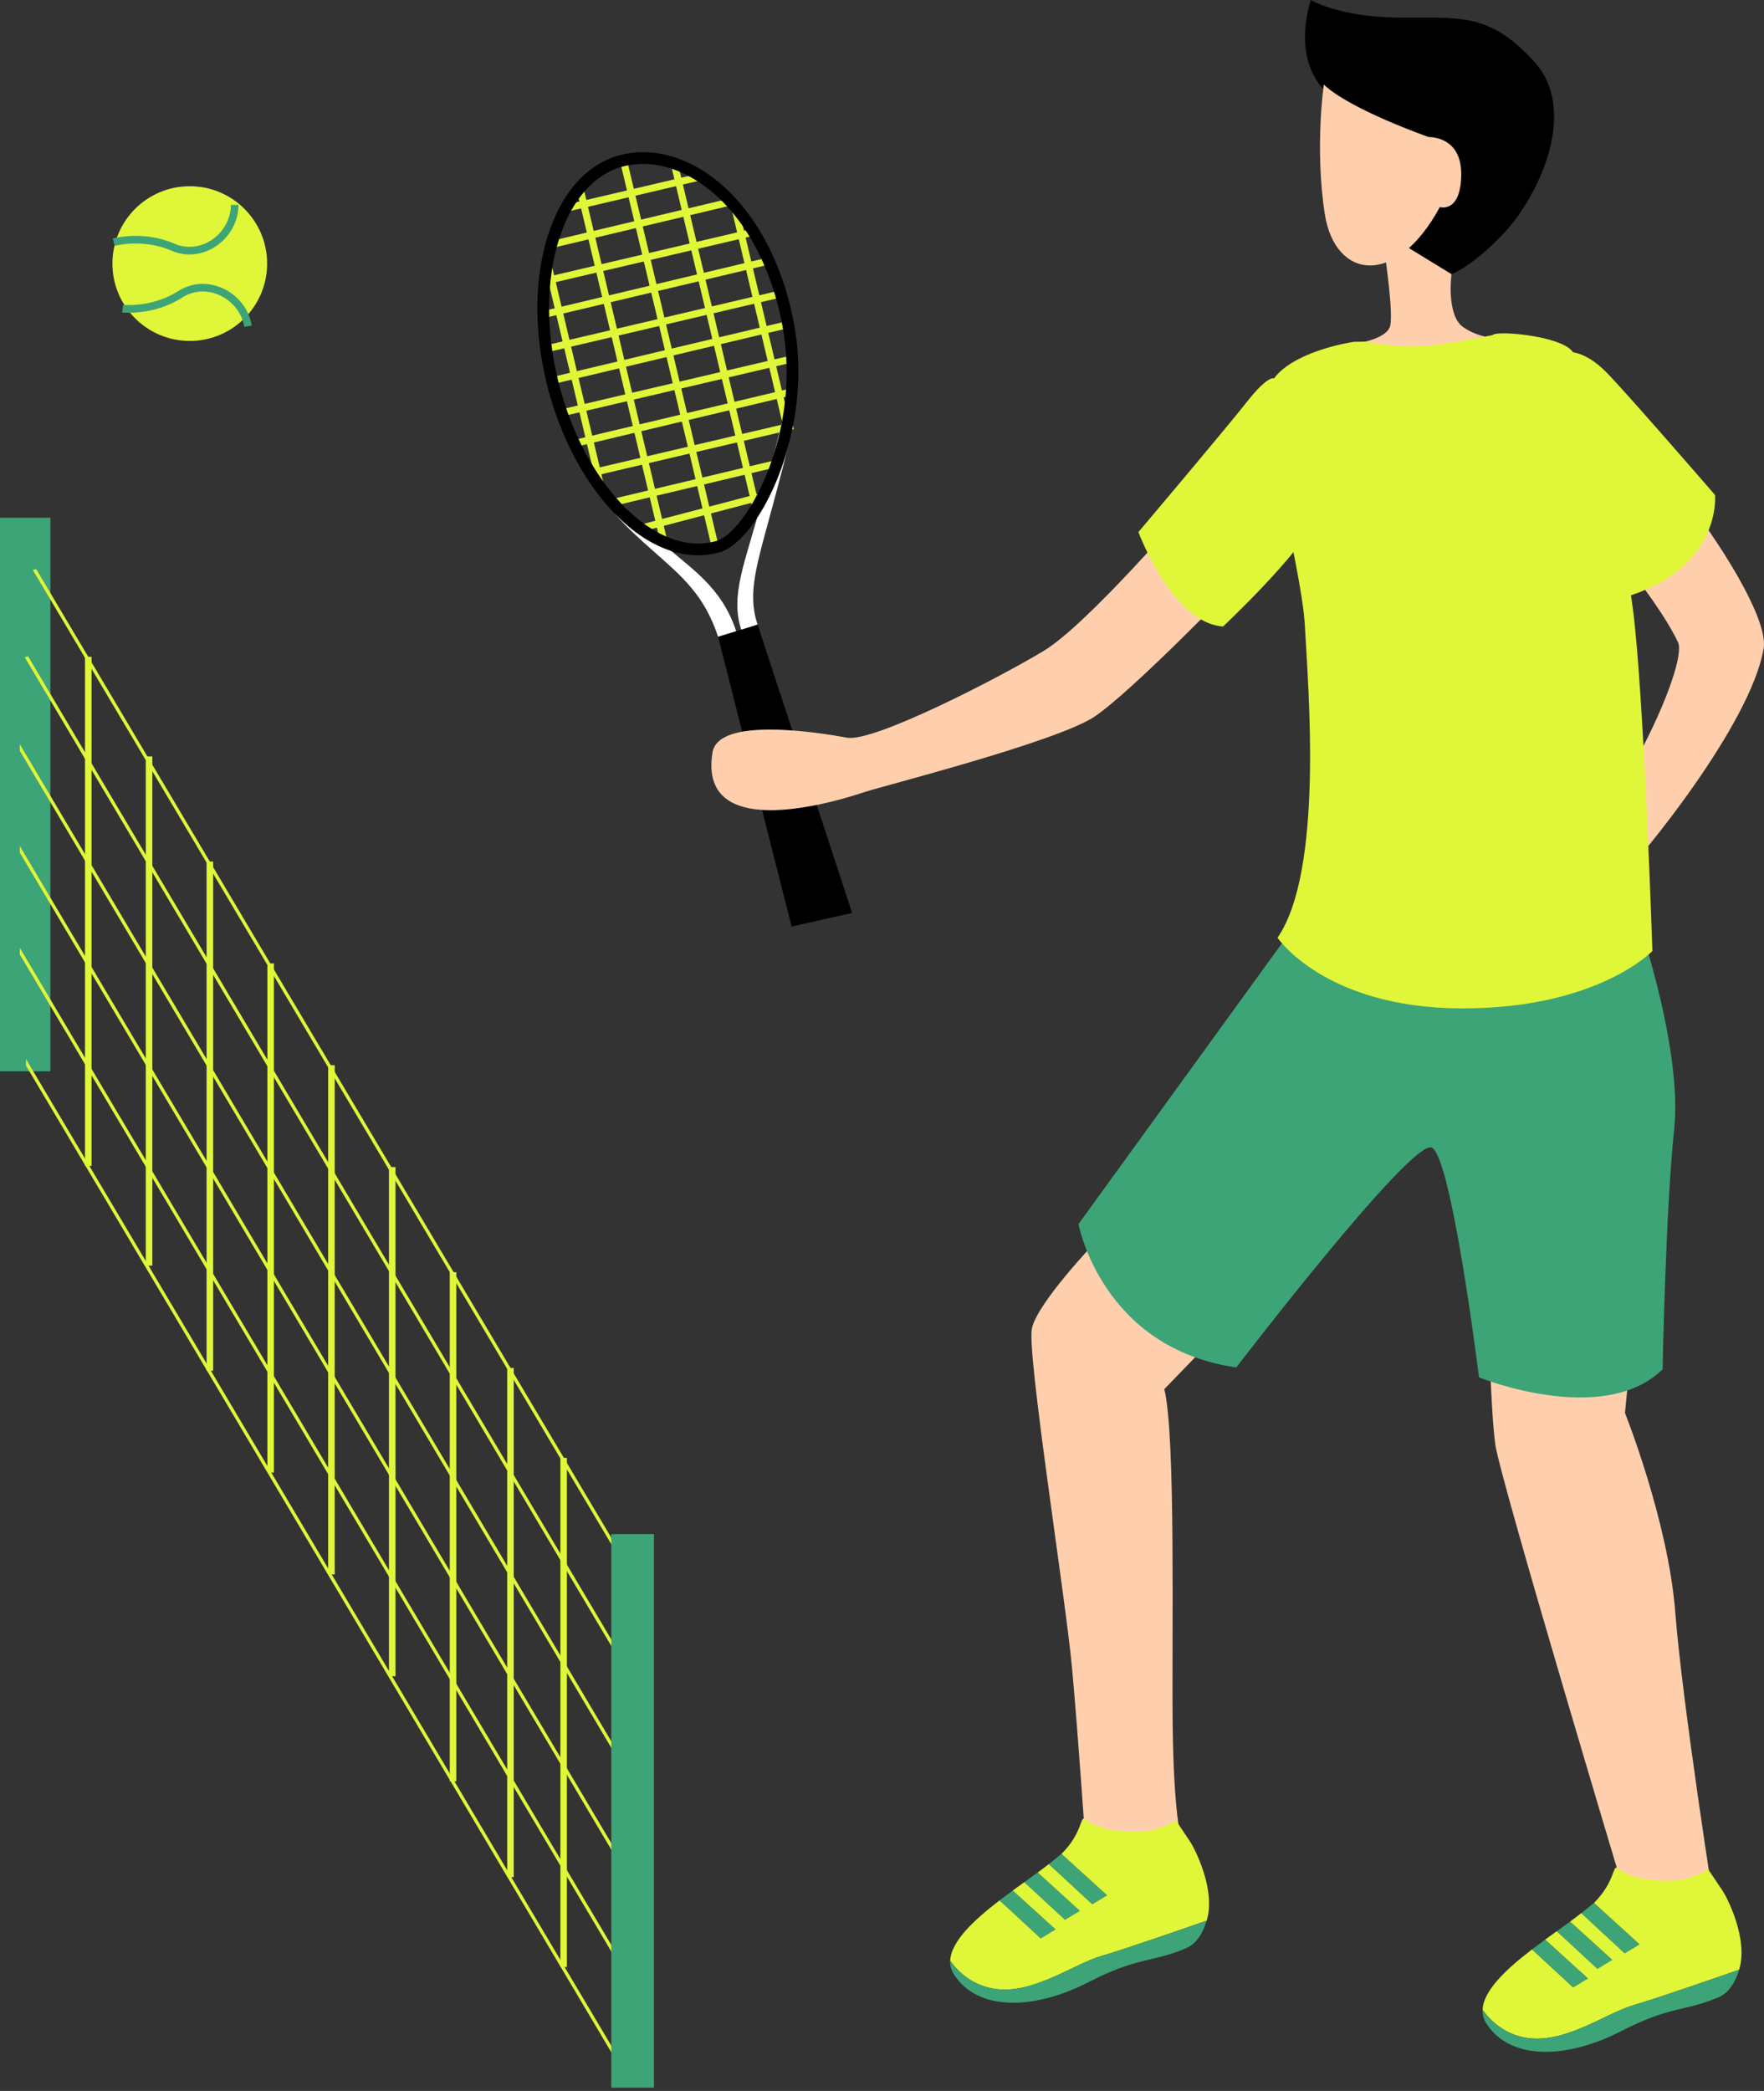 <?xml version="1.0" encoding="UTF-8"?>
<svg width="270px" height="320px" viewBox="0 0 270 320" version="1.1" xmlns="http://www.w3.org/2000/svg" xmlns:xlink="http://www.w3.org/1999/xlink">
    <rect x="0" y="0" width="270" height="320" fill="#333333" stroke="none"/>
    <title>Group 16</title>
    <g id="Web" stroke="none" stroke-width="1" fill="none" fill-rule="evenodd">
        <g id="Match-and-play-Landing" transform="translate(-897, -2193)">
            <g id="Group-17" transform="translate(273, 2193)">
                <g id="Group-16" transform="translate(624, 0)">
                    <g id="Racket_and_Fingers" transform="translate(109.199, 81.894) rotate(19) translate(-109.199, -81.894) translate(70.304, 29.154)" fill-rule="nonzero">
                        <g id="Tennis_Racket">
                            <g id="Group" transform="translate(23.698, 32.935)" fill="#FFFFFF">
                                <path d="M20.942,34.286 C16.836,28.903 12.706,27.358 7.407,25.157 C4.923,24.125 2.355,23.059 0,21.693 L0.902,20.137 C3.154,21.444 5.555,22.441 8.096,23.496 C13.614,25.788 18.881,26.809 23.28,32.577 L20.942,34.286 Z" id="Path"></path>
                                <path d="M24.015,32.207 C20.547,27.706 21.181,22.357 20.501,12.559 C20.247,8.89 19.959,4.732 19.477,0.19 L21.265,0 C21.75,4.575 22.039,8.75 22.294,12.435 C22.952,21.918 22.912,26.484 26.049,30.554 L24.015,32.207 Z" id="Path"></path>
                            </g>
                            <polygon id="Path" fill="#000000" points="77.791 100.499 69.711 105.481 44.64 67.221 49.747 63.488"></polygon>
                            <path d="M44.204,43.936 L43.088,44.68 L41.311,41.876 L44.525,39.838 C44.533,39.682 44.542,39.526 44.551,39.37 C44.566,39.088 44.57,38.808 44.576,38.528 L40.733,40.965 L38.591,37.584 L43.993,34.183 L44.414,34.847 C44.383,34.559 44.343,34.273 44.305,33.986 L45.25,33.392 L44.675,32.479 L44.131,32.821 C44.099,32.626 44.071,32.43 44.035,32.235 L42.183,29.312 L43.237,28.643 C43.143,28.278 43.046,27.914 42.946,27.549 L41.605,28.4 L39.56,25.173 L42.244,23.484 L41.669,22.571 L38.983,24.262 L36.752,20.743 L39.614,18.928 C39.383,18.649 39.153,18.369 38.925,18.088 L36.175,19.832 L34.165,16.66 L36.876,14.953 L36.301,14.04 L33.587,15.749 L31.322,12.175 L33.856,10.568 C33.614,10.297 33.382,10.018 33.149,9.738 L30.744,11.263 L28.731,8.086 L29.904,7.348 L29.329,6.435 L28.154,7.175 L26.699,4.88 C25.916,4.357 25.137,3.83 24.358,3.301 L19.012,6.691 L17.01,3.533 L19.877,1.729 L19.302,0.816 L16.433,2.622 L15.123,0.555 C14.744,0.632 14.363,0.703 13.981,0.769 L15.52,3.197 L10.118,6.598 L7.857,3.031 L10.519,1.343 C9.351,1.558 8.2,1.828 7.094,2.238 L5.736,3.099 C5.43,3.756 5.093,4.39 4.736,5.01 L6.946,3.609 L9.205,7.173 L3.803,10.575 L2.505,8.527 C2.288,8.855 2.071,9.185 1.856,9.517 L2.89,11.15 L1.341,12.125 L1.915,13.038 L3.467,12.061 L5.496,15.262 L1.018,18.102 C1.031,18.533 1.031,18.959 1.019,19.379 L6.074,16.174 L8.295,19.679 L2.894,23.08 L0.942,20.001 C0.913,20.118 0.874,20.231 0.83,20.339 C1.091,21.114 1.268,21.91 1.393,22.728 L1.981,23.655 L1.687,23.84 L2.261,24.753 L2.558,24.566 L4.625,27.827 L3.299,28.667 C3.447,29.002 3.577,29.346 3.686,29.7 L5.202,28.738 L7.414,32.229 L5.174,33.639 L5.748,34.552 L7.991,33.14 L10.054,36.395 L7.632,37.931 C7.879,38.196 8.109,38.477 8.324,38.77 L10.632,37.307 L12.809,40.742 L10.542,42.17 L11.116,43.083 L13.387,41.653 L15.485,44.964 L13.648,46.129 C13.888,46.402 14.128,46.676 14.367,46.95 L16.062,45.875 L18.155,49.177 L17.558,49.553 L18.132,50.466 L18.732,50.088 L19.181,50.796 C19.883,51.251 20.59,51.696 21.304,52.131 L19.645,49.514 L25.046,46.112 L27.216,49.537 L22.24,52.692 C22.589,52.898 22.939,53.102 23.292,53.303 L27.794,50.448 L29.766,53.56 L27.311,55.197 L27.909,56.094 L30.344,54.471 L31.47,56.248 C31.918,56.281 32.363,56.314 32.807,56.343 L31.242,53.873 L36.555,50.332 L38.949,54.109 L35.316,56.413 C36.183,56.388 37.033,56.293 37.859,56.077 L38.87,55.437 C39.263,54.639 39.794,53.907 40.392,53.194 L39.86,53.532 L37.453,49.733 L42.766,46.192 L43.931,48.03 C44.075,47.543 44.189,47.047 44.263,46.54 L43.664,45.594 L44.8,44.836 L44.204,43.936 Z M39.823,41.542 L34.432,44.961 L32.276,41.56 L37.678,38.158 L39.823,41.542 Z M23.571,27.824 L21.536,24.612 L26.938,21.211 L28.962,24.405 L23.571,27.824 Z M29.54,25.317 L31.756,28.813 L26.354,32.214 L24.149,28.735 L29.54,25.317 Z M20.958,23.701 L18.719,20.167 L24.11,16.749 L26.36,20.3 L20.958,23.701 Z M18.141,19.256 L16.102,16.038 L21.504,12.637 L23.532,15.837 L18.141,19.256 Z M17.23,19.833 L11.839,23.252 L9.787,20.014 L15.189,16.613 L17.23,19.833 Z M17.808,20.744 L20.046,24.275 L14.643,27.676 L12.417,24.163 L17.808,20.744 Z M20.623,25.187 L22.66,28.401 L17.27,31.82 L15.221,28.588 L20.623,25.187 Z M23.238,29.313 L25.441,32.789 L20.039,36.19 L17.847,32.731 L23.238,29.313 Z M26.018,33.7 L28.091,36.97 L22.7,40.388 L20.616,37.101 L26.018,33.7 Z M26.931,33.125 L32.333,29.724 L34.392,32.974 L29.001,36.392 L26.931,33.125 Z M34.97,33.885 L37.101,37.248 L31.699,40.649 L29.579,37.304 L34.97,33.885 Z M43.416,33.271 L38.013,36.673 L35.881,33.307 L41.272,29.889 L43.416,33.271 Z M40.695,28.978 L35.304,32.396 L33.246,29.149 L38.648,25.748 L40.695,28.978 Z M38.07,24.837 L32.668,28.238 L30.451,24.739 L35.842,21.32 L38.07,24.837 Z M35.264,20.409 L29.873,23.828 L27.85,20.636 L33.252,17.235 L35.264,20.409 Z M32.675,16.323 L27.273,19.725 L25.02,16.17 L30.411,12.752 L32.675,16.323 Z M29.834,11.841 L24.443,15.259 L22.417,12.062 L27.819,8.661 L29.834,11.841 Z M24.981,4.184 L27.242,7.75 L21.839,11.151 L19.59,7.602 L24.981,4.184 Z M20.927,11.726 L15.525,15.127 L13.288,11.598 L18.679,8.18 L20.927,11.726 Z M16.098,4.107 L18.102,7.269 L12.711,10.687 L10.696,7.509 L16.098,4.107 Z M4.382,11.485 L9.784,8.084 L11.8,11.265 L6.409,14.684 L4.382,11.485 Z M6.986,15.595 L12.377,12.176 L14.612,15.702 L9.21,19.103 L6.986,15.595 Z M3.472,23.99 L8.874,20.589 L10.928,23.829 L5.537,27.248 L3.472,23.99 Z M6.115,28.159 L11.506,24.741 L13.731,28.252 L8.329,31.653 L6.115,28.159 Z M8.906,32.564 L14.308,29.163 L16.358,32.398 L10.967,35.816 L8.906,32.564 Z M11.545,36.728 L16.936,33.309 L19.126,36.765 L13.724,40.166 L11.545,36.728 Z M14.302,41.077 L19.703,37.676 L21.788,40.967 L16.397,44.385 L14.302,41.077 Z M19.069,48.601 L16.975,45.296 L22.366,41.877 L24.471,45.199 L19.069,48.601 Z M23.277,41.3 L28.668,37.882 L30.786,41.224 L25.384,44.625 L23.277,41.3 Z M25.962,45.536 L31.364,42.135 L33.521,45.539 L28.13,48.957 L25.962,45.536 Z M30.666,52.96 L28.707,49.868 L34.098,46.45 L35.979,49.418 L30.666,52.96 Z M36.877,48.82 L35.009,45.872 L40.4,42.454 L42.19,45.279 L36.877,48.82 Z" id="Shape" fill="#E0F639"></path>
                            <path d="M33.24,57.14 C32.171,57.14 31.063,57.03 29.923,56.809 C21.97,55.265 13.287,48.511 7.262,39.183 C2.762,32.218 0.187,24.584 0.01,17.689 C-0.171,10.631 2.174,5.163 6.614,2.294 C10.123,0.025 14.659,-0.586 19.387,0.573 C27.257,2.501 34.768,8.885 39.995,18.088 C45.068,27.019 45.543,36.074 45.374,40.676 C45.125,47.476 43.269,53.064 40.646,54.913 C38.552,56.389 36.033,57.14 33.24,57.14 Z M14.789,1.799 C12.115,1.799 9.643,2.477 7.589,3.804 C3.696,6.32 1.643,11.235 1.807,17.642 C1.975,24.212 4.449,31.516 8.771,38.207 C14.541,47.139 22.777,53.59 30.266,55.044 C33.894,55.748 37.126,55.195 39.611,53.443 C43.53,50.681 46.704,33.539 38.432,18.976 L38.432,18.976 C33.449,10.202 26.351,4.131 18.959,2.32 C17.537,1.971 16.137,1.799 14.789,1.799 Z" id="Shape" fill="#000000"></path>
                        </g>
                    </g>
                    <g id="Group-8">
                        <circle id="Oval" fill="#E0F639" cx="29.047" cy="40.339" r="11.84"></circle>
                        <circle id="Oval" fill="#E0F639" cx="29.047" cy="40.339" r="11.018"></circle>
                        <g id="Group" transform="translate(17.252, 31.358)" fill="#3DA477">
                            <path d="M19.252,0 C19.252,2.5 17.913,4.938 15.75,6.358 C14.571,7.15 13.186,7.577 11.766,7.586 C10.799,7.585 9.842,7.383 8.957,6.994 C4.626,5.108 0.351,6.254 0.31,6.266 L0,5.143 C0.189,5.092 4.717,3.878 9.422,5.926 C11.284,6.736 13.357,6.541 15.111,5.389 C16.951,4.178 18.094,2.115 18.087,0.003" id="Path"></path>
                            <path d="M20.13,18.65 C19.796,16.565 18.343,14.711 16.332,13.809 C14.418,12.951 12.34,13.088 10.63,14.185 C6.313,16.958 1.65,16.483 1.454,16.463 L1.58,15.303 C1.625,15.303 6.042,15.748 10.001,13.205 C12.047,11.891 14.528,11.724 16.807,12.746 C19.175,13.807 20.888,15.999 21.28,18.467" id="Shape"></path>
                        </g>
                        <path d="M239.608,58.5 C237.518,58.383 236.233,61.432 235.855,65.642 C235.269,72.177 251.675,87.56 256.832,98.269 C258.515,101.759 247.189,125.505 241.162,127.808 C235.136,130.11 226.574,138.516 233.621,143.487 C240.669,148.458 243.906,138.478 247.676,134.753 C251.446,131.029 267.795,110.984 269.911,99.449 C271.685,91.65 246.321,58.877 239.608,58.5 Z" id="Path" fill="#FFCFAD"></path>
                        <path d="M222.203,39.625 L222.168,41.967 C222.168,41.967 221.332,48.247 223.962,50.067 C226.592,51.888 229.661,51.816 229.661,51.816 L222.043,58.808 L207.574,52.564 C207.574,52.564 212.392,51.923 212.803,49.781 C213.237,47.526 212.034,39.397 212.034,39.397 L215.495,36.365 L222.203,39.625 Z" id="Path" fill="#FFCFAD"></path>
                        <path d="M167.575,190.185 C167.575,190.185 158.725,199.463 157.941,203.316 C157.156,207.17 163.114,244.644 164.078,255.174 C165.042,265.703 166.164,282.407 166.164,282.407 L169.377,288.829 L176.441,287.363 L180.776,281.282 C180.776,281.282 179.652,277.75 179.491,264.102 C179.331,250.454 179.993,219.802 178.208,212.594 L184.488,206.1 L167.575,190.185 Z" id="Path" fill="#FFCFAD"></path>
                        <path d="M227.782,199.916 C227.782,199.916 228.126,215.735 228.876,221.086 C229.626,226.437 248.645,289.766 248.645,289.766 L252.932,294.108 L262.566,292.823 C262.566,292.823 257.49,260.657 256.419,246.741 C255.348,232.825 248.722,216.24 248.722,216.24 L250.345,199.374 L227.455,201.004 L227.782,199.916 Z" id="Path" fill="#FFCFAD"></path>
                        <path d="M165.284,292.434 L158.829,286.566 C158.183,287.038 157.49,287.535 156.774,288.051 L163.004,293.81 L165.284,292.434 Z" id="Path" fill="#3DA477"></path>
                        <path d="M169.462,290.058 L162.48,283.714 C161.958,284.13 161.427,284.55 160.897,284.989 C160.778,285.086 160.654,285.184 160.527,285.285 L167.18,291.43 L169.462,290.058 Z" id="Path" fill="#3DA477"></path>
                        <path d="M161.575,295.279 L155.021,289.322 C154.351,289.814 153.667,290.326 152.996,290.828 L159.292,296.649 L161.575,295.279 Z" id="Path" fill="#3DA477"></path>
                        <path d="M152.397,304.393 C158.233,305.179 164.337,300.57 168.532,299.353 C172.046,298.334 181.667,294.991 184.7,293.932 C186.156,289.212 182.806,282.822 182.215,281.925 C180.661,279.566 179.958,278.579 179.958,278.579 C178.11,279.737 175.971,280.347 173.789,280.337 C170.654,280.309 167.903,279.822 166.071,278.388 C165.328,277.806 165.714,280.498 162.475,283.714 L169.457,290.058 L167.18,291.43 L160.527,285.281 C160.025,285.683 159.445,286.118 158.829,286.563 L165.284,292.431 L163.004,293.806 L156.774,288.047 C156.199,288.461 155.603,288.884 155.012,289.321 L161.575,295.279 L159.292,296.654 L152.996,290.833 C149.109,293.816 145.547,297.114 145.44,300.074 C146.608,301.707 148.818,303.909 152.397,304.393 Z" id="Path" fill="#E0F639"></path>
                        <path d="M168.532,299.353 C164.337,300.57 158.233,305.179 152.397,304.393 C148.818,303.909 146.608,301.716 145.432,300.076 C145.403,300.82 145.609,301.554 146.019,302.176 C149.722,307.932 158.461,307.507 166.432,303.432 C174.403,299.358 175.993,300.456 181.481,298.182 C183.099,297.513 184.096,295.905 184.705,293.932 C181.667,294.991 172.047,298.334 168.532,299.353 Z" id="Path" fill="#3DA477"></path>
                        <path d="M246.781,299.945 L240.324,294.077 C239.68,294.549 238.986,295.046 238.269,295.562 L244.499,301.321 L246.781,299.945 Z" id="Path" fill="#3DA477"></path>
                        <path d="M250.957,297.569 L243.977,291.225 C243.453,291.641 242.924,292.061 242.392,292.5 C242.273,292.597 242.15,292.695 242.022,292.796 L248.675,298.945 L250.957,297.569 Z" id="Path" fill="#3DA477"></path>
                        <path d="M243.06,302.792 L236.506,296.835 C235.837,297.327 235.152,297.839 234.481,298.341 L240.778,304.16 L243.06,302.792 Z" id="Path" fill="#3DA477"></path>
                        <path d="M233.892,311.904 C239.728,312.69 245.832,308.081 250.029,306.864 C253.542,305.845 263.162,302.502 266.195,301.443 C267.651,296.723 264.303,290.333 263.712,289.436 C262.156,287.078 261.455,286.09 261.455,286.09 C259.607,287.245 257.469,287.852 255.289,287.841 C252.154,287.813 249.403,287.326 247.571,285.892 C246.83,285.31 247.214,288.002 243.977,291.218 L250.957,297.563 L248.675,298.938 L242.022,292.789 C241.512,293.192 240.94,293.626 240.324,294.071 L246.781,299.939 L244.499,301.314 L238.269,295.555 C237.694,295.968 237.098,296.392 236.508,296.828 L243.061,302.785 L240.779,304.16 L234.483,298.341 C230.596,301.322 227.034,304.62 226.928,307.58 C228.103,309.22 230.315,311.422 233.892,311.904 Z" id="Path" fill="#E0F639"></path>
                        <path d="M250.029,306.864 C245.832,308.081 239.728,312.69 233.892,311.904 C230.315,311.422 228.103,309.227 226.928,307.587 C226.899,308.331 227.104,309.066 227.514,309.687 C231.217,315.444 239.956,315.018 247.927,310.943 C255.898,306.869 257.488,307.967 262.976,305.693 C264.594,305.024 265.591,303.416 266.2,301.443 C263.162,302.502 253.542,305.845 250.029,306.864 Z" id="Path" fill="#3DA477"></path>
                        <path d="M198.921,140.623 L165.077,187.33 C165.077,187.33 168.574,206.296 189.228,209.271 C189.228,209.271 216.103,174.182 219.153,175.628 C222.203,177.074 226.378,210.792 226.378,210.792 C226.378,210.792 245.325,218.467 254.478,209.572 C254.478,209.572 254.96,184.941 256.245,172.897 C257.53,160.854 251.106,142.068 251.106,142.068 L198.921,140.623 Z" id="Path" fill="#3DA477"></path>
                        <path d="M240.187,53.862 C240.187,53.862 242.65,53.695 245.861,56.963 C249.072,60.23 262.507,75.753 262.507,75.753 C262.507,75.753 263.63,87.154 248.217,91.543 L240.187,53.862 Z" id="Path" fill="#E0F639"></path>
                        <path d="M208.935,52.289 L207.262,52.309 C207.262,52.309 198.859,53.481 195.327,57.496 C191.794,61.512 199.198,86.024 199.724,95.766 C200.249,105.507 202.605,133.232 195.541,143.509 C195.541,143.509 202.712,154.218 223.587,154.321 C244.462,154.422 252.918,145.542 252.918,145.542 C252.918,145.542 251.633,106.15 249.92,93.089 C248.207,80.028 242.642,56.051 240.607,53.696 C238.572,51.342 228.94,50.539 228.458,51.287 C228.458,51.287 223.048,52.373 219.088,52.875 C214.604,53.452 208.935,52.289 208.935,52.289 Z" id="Path" fill="#E0F639"></path>
                        <path d="M181.789,77.643 C181.789,77.643 166.504,95.513 159.796,99.581 C153.088,103.648 133.724,113.646 129.657,112.896 C125.589,112.147 109.965,109.577 109.056,115.157 C106.7,129.598 129.335,122.209 132.225,121.247 C135.115,120.285 161.722,113.54 167.503,109.687 C173.284,105.834 189.388,89.118 189.388,89.118 L181.789,77.643 Z" id="Path" fill="#FFCFAD"></path>
                        <path d="M196.227,57.662 L195.039,57.93 C195.039,57.93 194.211,57.234 190.839,61.515 C187.468,65.797 174.248,81.427 174.248,81.427 C174.248,81.427 179.384,95.343 187.2,95.878 C187.2,95.878 198.912,84.905 201.384,79.445 C203.855,73.986 202.774,65.636 200.259,61.515 C197.744,57.394 196.227,57.662 196.227,57.662 Z" id="Path" fill="#E0F639"></path>
                        <path d="M204.541,15.325 C204.541,15.325 197.263,11.49 200.616,0 C200.616,0 204.988,2.622 214.122,2.694 C223.256,2.766 227.912,1.802 234.834,9.437 C241.756,17.072 235.37,30.044 230.446,35.397 C225.521,40.749 222.168,41.956 222.168,41.956 L214.247,37.103 L204.541,15.325 Z" id="Path" fill="#000000"></path>
                        <path d="M202.623,12.942 C202.623,12.942 201.215,22.702 202.776,32.756 C204.327,42.747 213.675,44.102 220.385,31.685 C220.385,31.685 223.517,32.689 223.657,26.903 C223.808,20.766 218.696,20.98 218.696,20.98 C218.696,20.98 206.691,16.796 202.623,12.942 Z" id="Path" fill="#FFCFAD"></path>
                        <rect id="Rectangle" fill="#3DA477" x="0" y="79.238" width="7.712" height="84.714"></rect>
                        <path d="M5.915,88.081 C19.468,110.806 32.853,133.395 46.544,156.318 C49.614,161.672 52.686,167.026 56.036,172.38 C63.575,185.264 71.113,197.98 78.651,210.864 C81.723,215.716 84.236,220.234 87.306,225.086 C89.816,229.269 91.774,233.62 94.764,237.836" id="Path" fill="#E0F639"></path>
                        <polygon id="Path" fill="#E0F639" points="97.133 241.335 5.545 87.105 5.02 87.217 97.133 242.334"></polygon>
                        <path d="M11.56,113.182 L17.793,123.687 C17.681,123.471 17.585,123.247 17.507,123.017 C15.608,119.688 13.576,116.433 11.56,113.182 Z" id="Path" fill="#3B3F8C"></path>
                        <path d="M97.133,257.327 C91.779,248.223 86.13,239.059 80.884,229.771 C76.859,223.197 72.97,216.665 69.082,210.133 L97.133,257.411 L97.133,257.327 Z" id="Path" fill="#E0F639"></path>
                        <path d="M11.56,113.182 L5.393,102.787 C7.314,106.307 9.429,109.744 11.56,113.182 Z" id="Path" fill="#3B3F8C"></path>
                        <path d="M17.793,123.687 C18.076,124.242 18.422,124.759 18.629,125.36 C21.139,129.71 23.649,133.726 26.169,138.076 C36.499,155.645 46.83,172.712 57.16,190.28 C61.229,196.925 65.158,203.527 69.088,210.129 L17.793,123.687 Z" id="Path" fill="#E0F639"></path>
                        <polygon id="Path" fill="#E0F639" points="97.133 256.912 4.307 100.458 3.78 100.57 97.133 257.911"></polygon>
                        <path d="M10.819,127.503 L14.194,133.192 C13.439,131.885 12.688,130.569 11.93,129.212 C11.552,128.658 11.182,128.084 10.819,127.503 Z" id="Path" fill="#3B3F8C"></path>
                        <path d="M49.893,193.128 C49.749,192.894 49.573,192.68 49.371,192.494 L57.983,207.011 C55.269,202.426 52.565,197.816 49.893,193.128 Z" id="Path" fill="#E0F639"></path>
                        <path d="M18.623,140.924 C28.953,157.991 38.726,174.723 48.777,191.789 C48.941,192.051 49.141,192.288 49.371,192.494 L14.185,133.192 C15.671,135.752 17.144,138.265 18.623,140.924 Z" id="Path" fill="#E0F639"></path>
                        <path d="M8.572,124.025 C9.318,125.144 10.064,126.335 10.811,127.503 L5.398,118.379 C6.059,120.344 7.734,122.017 8.572,124.025 Z" id="Path" fill="#3B3F8C"></path>
                        <path d="M57.983,207.011 C58.975,208.684 59.967,210.357 60.96,212.03 L57.983,207.011 Z" id="Path" fill="#E0F639"></path>
                        <path d="M97.133,273.025 L97.133,273.003 L66.423,221.243 C68.839,225.336 71.245,229.442 73.618,233.625 C81.442,246.865 89.259,259.952 97.133,273.025 Z" id="Path" fill="#E0F639"></path>
                        <path d="M60.96,212.029 L66.423,221.231 C64.602,218.156 62.781,215.088 60.96,212.029 Z" id="Path" fill="#E0F639"></path>
                        <polygon id="Path" fill="#E0F639" points="97.133 272.496 3.035 113.898 3.035 114.897 97.133 273.495"></polygon>
                        <path d="M5.401,133.969 C35.655,184.93 65.891,235.893 96.111,286.858" id="Path" fill="#E0F639"></path>
                        <polygon id="Path" fill="#E0F639" points="3.035 129.483 3.035 130.482 95.848 286.915 96.373 286.802"></polygon>
                        <path d="M5.389,149.543 C34.817,199.493 64.432,249.411 94.237,299.295" id="Path" fill="#E0F639"></path>
                        <polygon id="Path" fill="#E0F639" points="3.035 145.067 3.035 146.066 93.977 299.346 94.503 299.234"></polygon>
                        <polygon id="Path" fill="#E0F639" points="3.982 162.083 3.982 163.082 94.924 316.363 95.45 316.251"></polygon>
                        <line x1="13.303" y1="100.513" x2="13.303" y2="178.436" id="Path" fill="#E0F639"></line>
                        <rect id="Rectangle" fill="#E0F639" x="13.011" y="100.513" width="1" height="77.923"></rect>
                        <line x1="22.608" y1="115.764" x2="22.608" y2="193.685" id="Path" fill="#E0F639"></line>
                        <rect id="Rectangle" fill="#E0F639" x="22.316" y="115.764" width="1" height="77.923"></rect>
                        <line x1="31.912" y1="131.85" x2="31.912" y2="209.773" id="Path" fill="#E0F639"></line>
                        <rect id="Rectangle" fill="#E0F639" x="31.622" y="131.85" width="1" height="77.923"></rect>
                        <line x1="41.219" y1="147.436" x2="41.219" y2="225.357" id="Path" fill="#E0F639"></line>
                        <rect id="Rectangle" fill="#E0F639" x="40.927" y="147.436" width="1" height="77.923"></rect>
                        <line x1="50.523" y1="163.02" x2="50.523" y2="240.943" id="Path" fill="#E0F639"></line>
                        <rect id="Rectangle" fill="#E0F639" x="50.231" y="163.02" width="1" height="77.923"></rect>
                        <line x1="59.828" y1="178.606" x2="59.828" y2="256.527" id="Path" fill="#E0F639"></line>
                        <rect id="Rectangle" fill="#E0F639" x="59.536" y="178.606" width="1" height="77.923"></rect>
                        <line x1="69.134" y1="194.692" x2="69.134" y2="272.615" id="Path" fill="#E0F639"></line>
                        <rect id="Rectangle" fill="#E0F639" x="68.842" y="194.692" width="1" height="77.923"></rect>
                        <line x1="77.925" y1="209.766" x2="77.925" y2="287.688" id="Path" fill="#E0F639"></line>
                        <rect id="Rectangle" fill="#E0F639" x="77.633" y="209.353" width="1" height="77.923"></rect>
                        <rect id="Rectangle" fill="#E0F639" x="85.774" y="223.109" width="1" height="77.923"></rect>
                        <rect id="Rectangle" fill="#3DA477" x="93.567" y="234.782" width="6.527" height="84.714"></rect>
                    </g>
                </g>
            </g>
        </g>
    </g>
</svg>